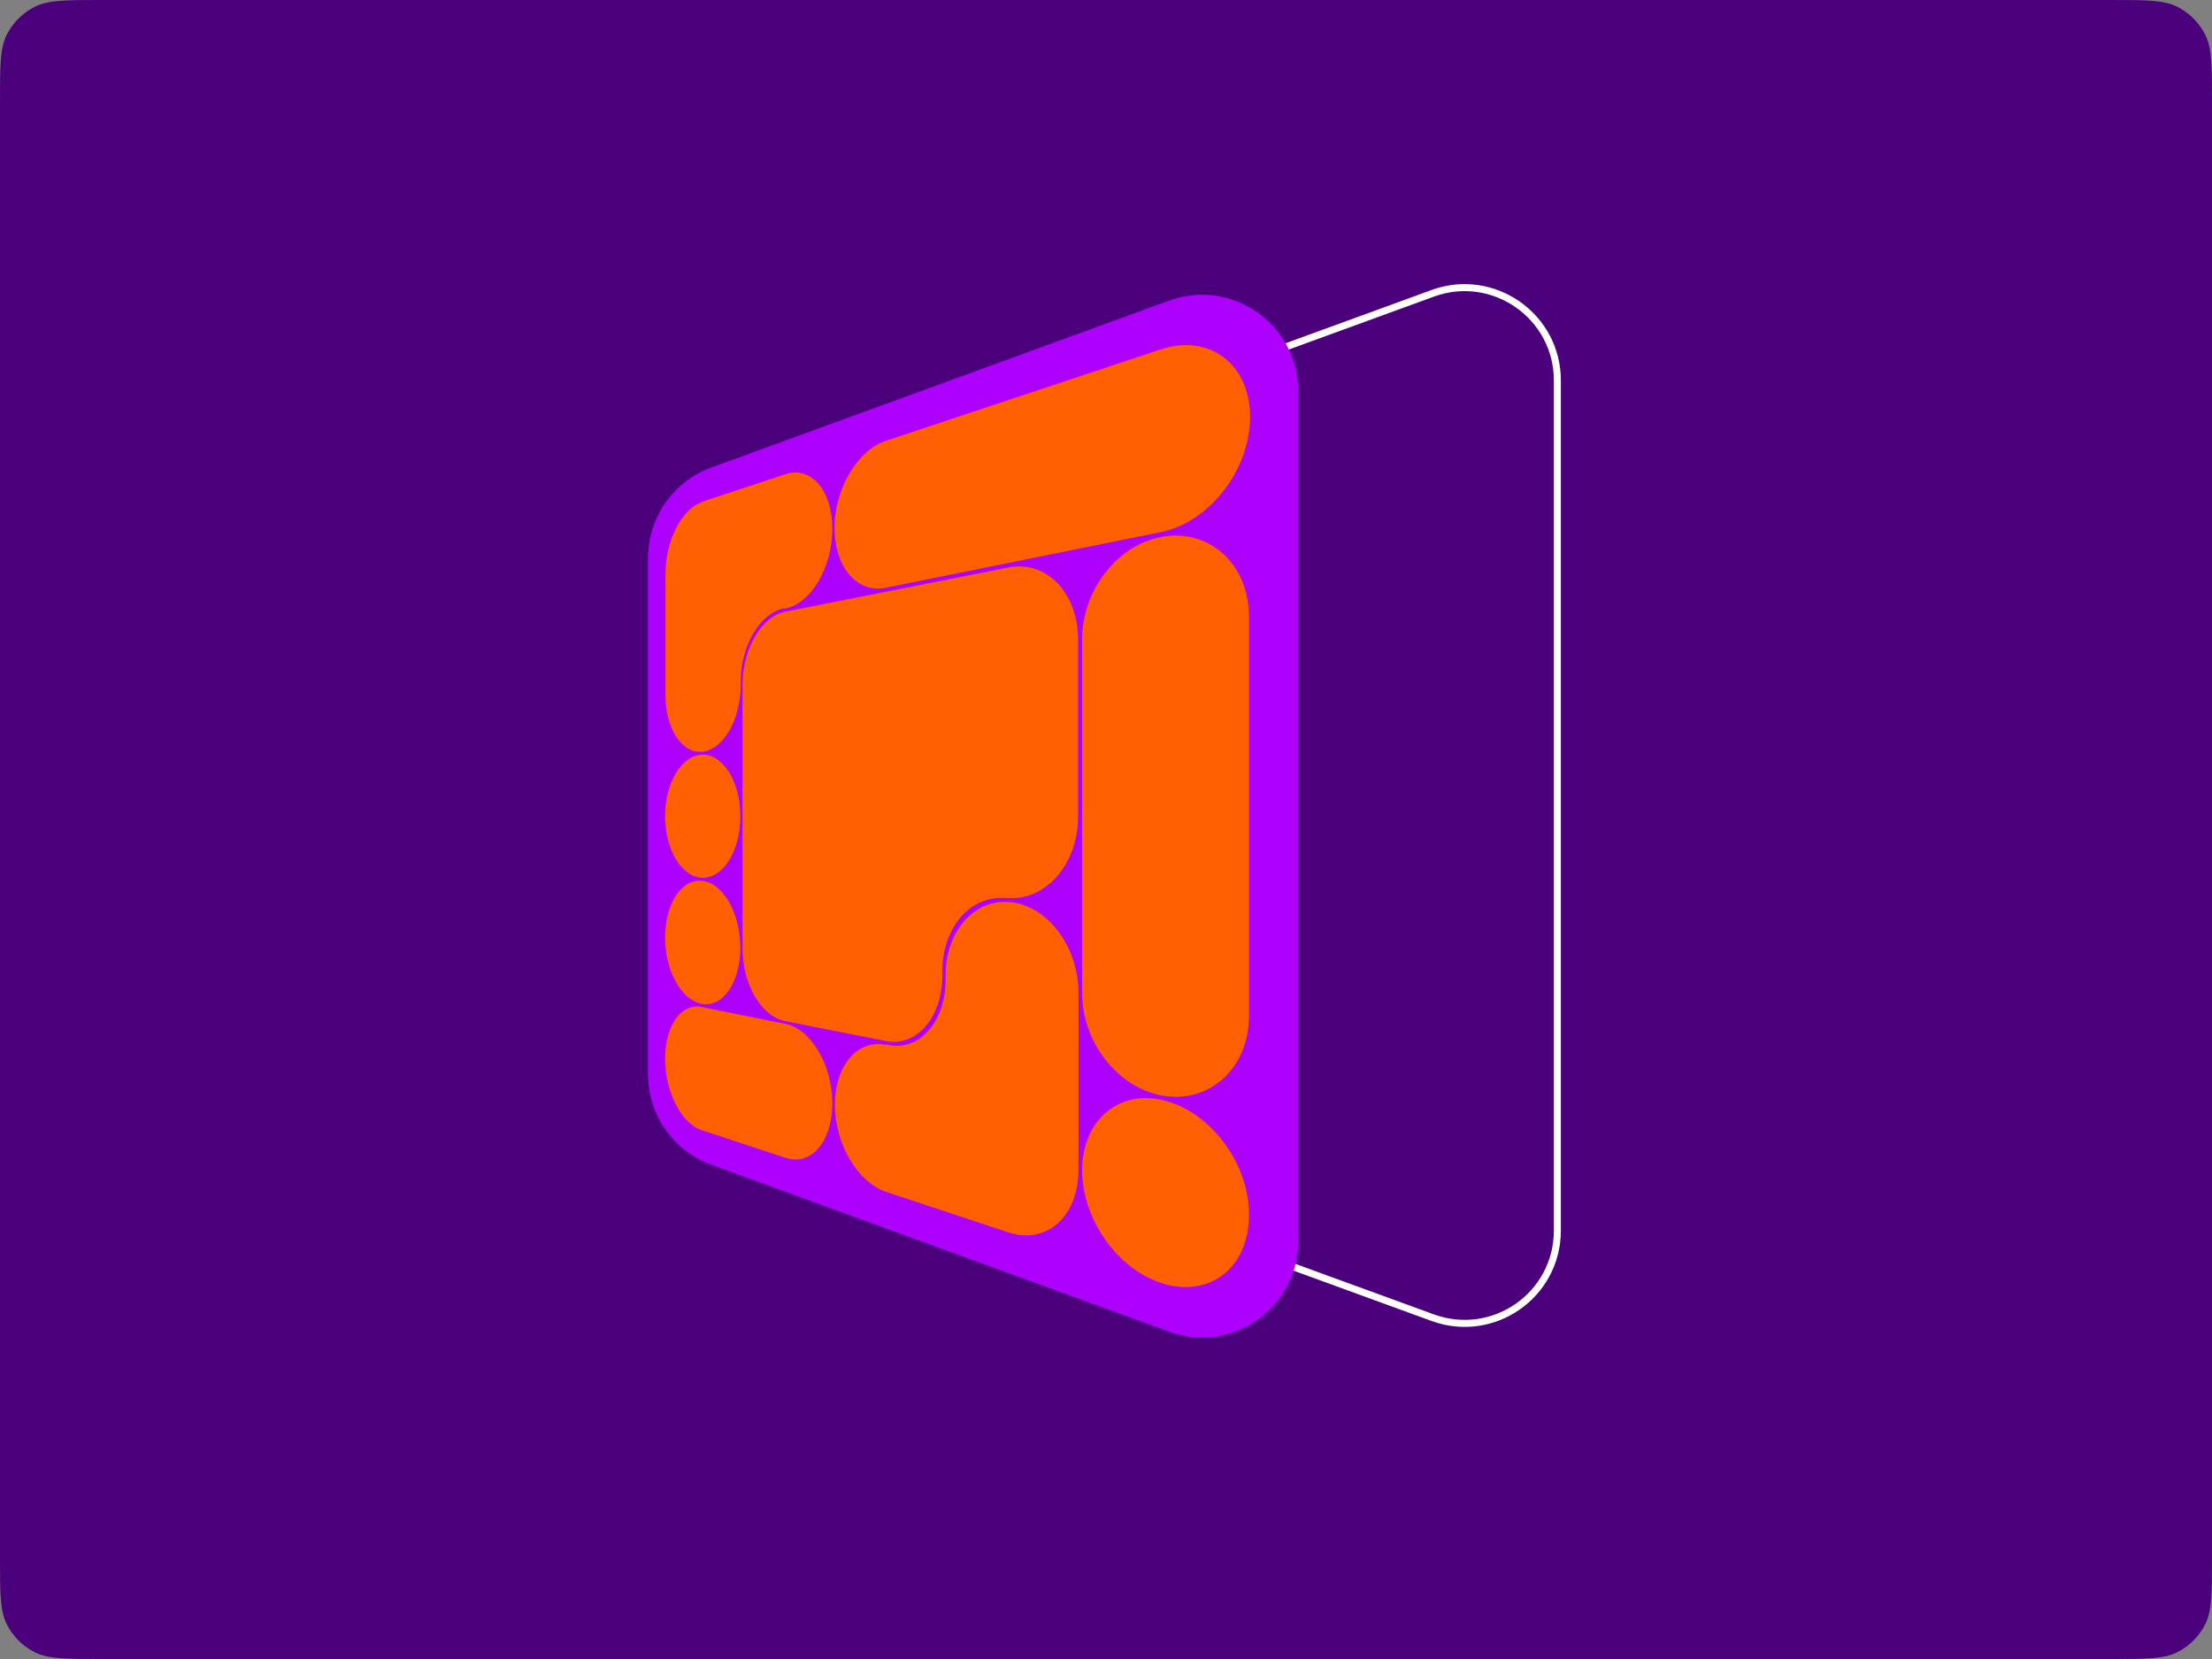 <svg fill="none" height="525" viewBox="0 0 700 525" width="700" xmlns="http://www.w3.org/2000/svg"><rect x="0" y="0" width="700" height="525" fill="#808080" stroke="none"/><path d="m0 32c0-11.201 0-16.802 2.18-21.08 1.917-3.763 4.977-6.823 8.74-8.74 4.278-2.18 9.879-2.18 21.08-2.18h636c11.201 0 16.802 0 21.08 2.18 3.763 1.917 6.823 4.977 8.74 8.74 2.18 4.278 2.18 9.879 2.18 21.08v461c0 11.201 0 16.802-2.18 21.08-1.917 3.763-4.977 6.823-8.74 8.74-4.278 2.18-9.879 2.18-21.08 2.18h-636c-11.201 0-16.802 0-21.08-2.18-3.763-1.917-6.823-4.977-8.74-8.74-2.18-4.278-2.18-9.879-2.18-21.08z" fill="#4b007c"/><path d="m87.5 0h525v525h-525z" fill="#4b007c"/><path clip-rule="evenodd" d="m308.239 365.229c-12.029-4.353-20.049-15.809-20.049-28.641v-163.367c0-12.831 8.02-24.287 20.049-28.641l144.808-52.814c19.82-7.218 40.899 7.447 40.899 28.641v268.995c0 21.194-20.965 35.859-40.899 28.641zm145.564 50.727.005.002c-.002-.001-.003-.002-.005-.002zm0 0-144.803-52.812-.006-.002c-11.146-4.034-18.584-14.653-18.584-26.554v-163.367c0-11.9 7.438-22.519 18.584-26.553l.006-.002 144.807-52.814c18.376-6.692 37.919 6.907 37.919 26.555v268.995c0 19.648-19.428 33.247-37.918 26.556" fill="#fff" fill-rule="evenodd"/><path d="m410.831 392.656v-268.881c0-21.194-21.08-35.858-40.899-28.64l-144.808 52.813c-12.029 4.354-20.049 15.81-20.049 28.641v163.368c0 12.831 8.02 24.287 20.049 28.64l144.808 52.814c19.934 7.218 40.899-7.446 40.899-28.641z" fill="#ad00fd"/><path clip-rule="evenodd" d="m367.535 110.505c15.105-4.921 28.038 4.561 28.068 21.481-.03 16.935-13.077 33.284-28.068 36.374l-87.183 17.642c-9.165 1.948-16.268-6.644-16.268-18.903 0-12.258 7.103-24.516 16.268-27.609zm28.068 21.481v.057-.115zm-146.986 18.061-26.694 8.821.115.115c-6.416 2.176-11.457 12.258-11.457 22.569v38.378c0 10.426 5.041 18.445 11.457 17.987 6.645-.458 12.373-9.967 12.373-21.194v-1.032c0-11.227 5.957-21.423 13.518-23.141h.688c8.019-1.604 14.778-12.946 14.778-25.204 0-12.259-6.759-19.934-14.778-17.299zm-14.319 108.251c0-11.227-5.728-19.934-12.373-19.476-6.415.459-11.456 9.165-11.456 19.476s5.041 19.018 11.456 19.476c6.759.458 12.373-8.249 12.373-19.476zm0 41.534c-.019-11.202-5.739-20.68-12.373-21.137-6.415-.458-11.456 7.561-11.456 17.986 0 10.311 5.041 19.705 11.456 20.965 6.748 1.373 12.354-6.617 12.373-17.814zm0 0v-.058.115zm29.099 49.348c-.021-12.236-6.772-23.545-14.779-25.146l-26.693-5.385c-6.415-1.26-11.456 6.072-11.456 16.383 0 10.31 5.041 20.392 11.456 22.569l26.693 8.821c8.007 2.631 14.758-5.017 14.779-17.242zm0 0v-.057.114zm-28.414-49.179v-83.402c0-11.227 5.957-21.538 13.518-23.027l70.571-13.977c11.915-2.406 22.111 7.79 22.111 22.913v55.907c0 15.007-10.196 26.578-22.111 25.776h-1.031c-11.227-.801-19.819 9.624-19.819 23.142v1.26c0 13.519-8.249 22.799-17.872 20.851l-31.849-6.301c-7.676-1.489-13.518-11.8-13.518-23.027zm46.284 30.687-.802-.229v.229c-9.165-1.948-16.268 6.645-16.268 18.903s7.103 24.517 16.268 27.61l38.722 12.831c11.915 3.895 22.111-4.926 22.111-19.934v-55.907c0-15.008-10.196-27.954-22.111-28.756-11.227-.801-19.934 9.624-19.934 23.142v1.26c0 13.519-8.249 22.799-17.986 20.851zm113.994-9.383v-126.134c0-16.955-12.946-28.183-27.954-25.204-14.091 2.75-24.86 17.184-24.86 32.307v112.043c0 15.122 10.769 29.443 24.86 32.307 15.008 2.978 27.954-8.249 27.954-25.204zm-27.954 26.687c15.008 3.093 27.954 19.476 27.954 36.431v.114c0 16.956-12.946 26.465-27.954 21.424-14.091-4.697-24.86-20.507-24.86-35.629 0-15.123 10.769-25.204 24.86-22.34z" fill="#ff5f00" fill-rule="evenodd"/></svg>
